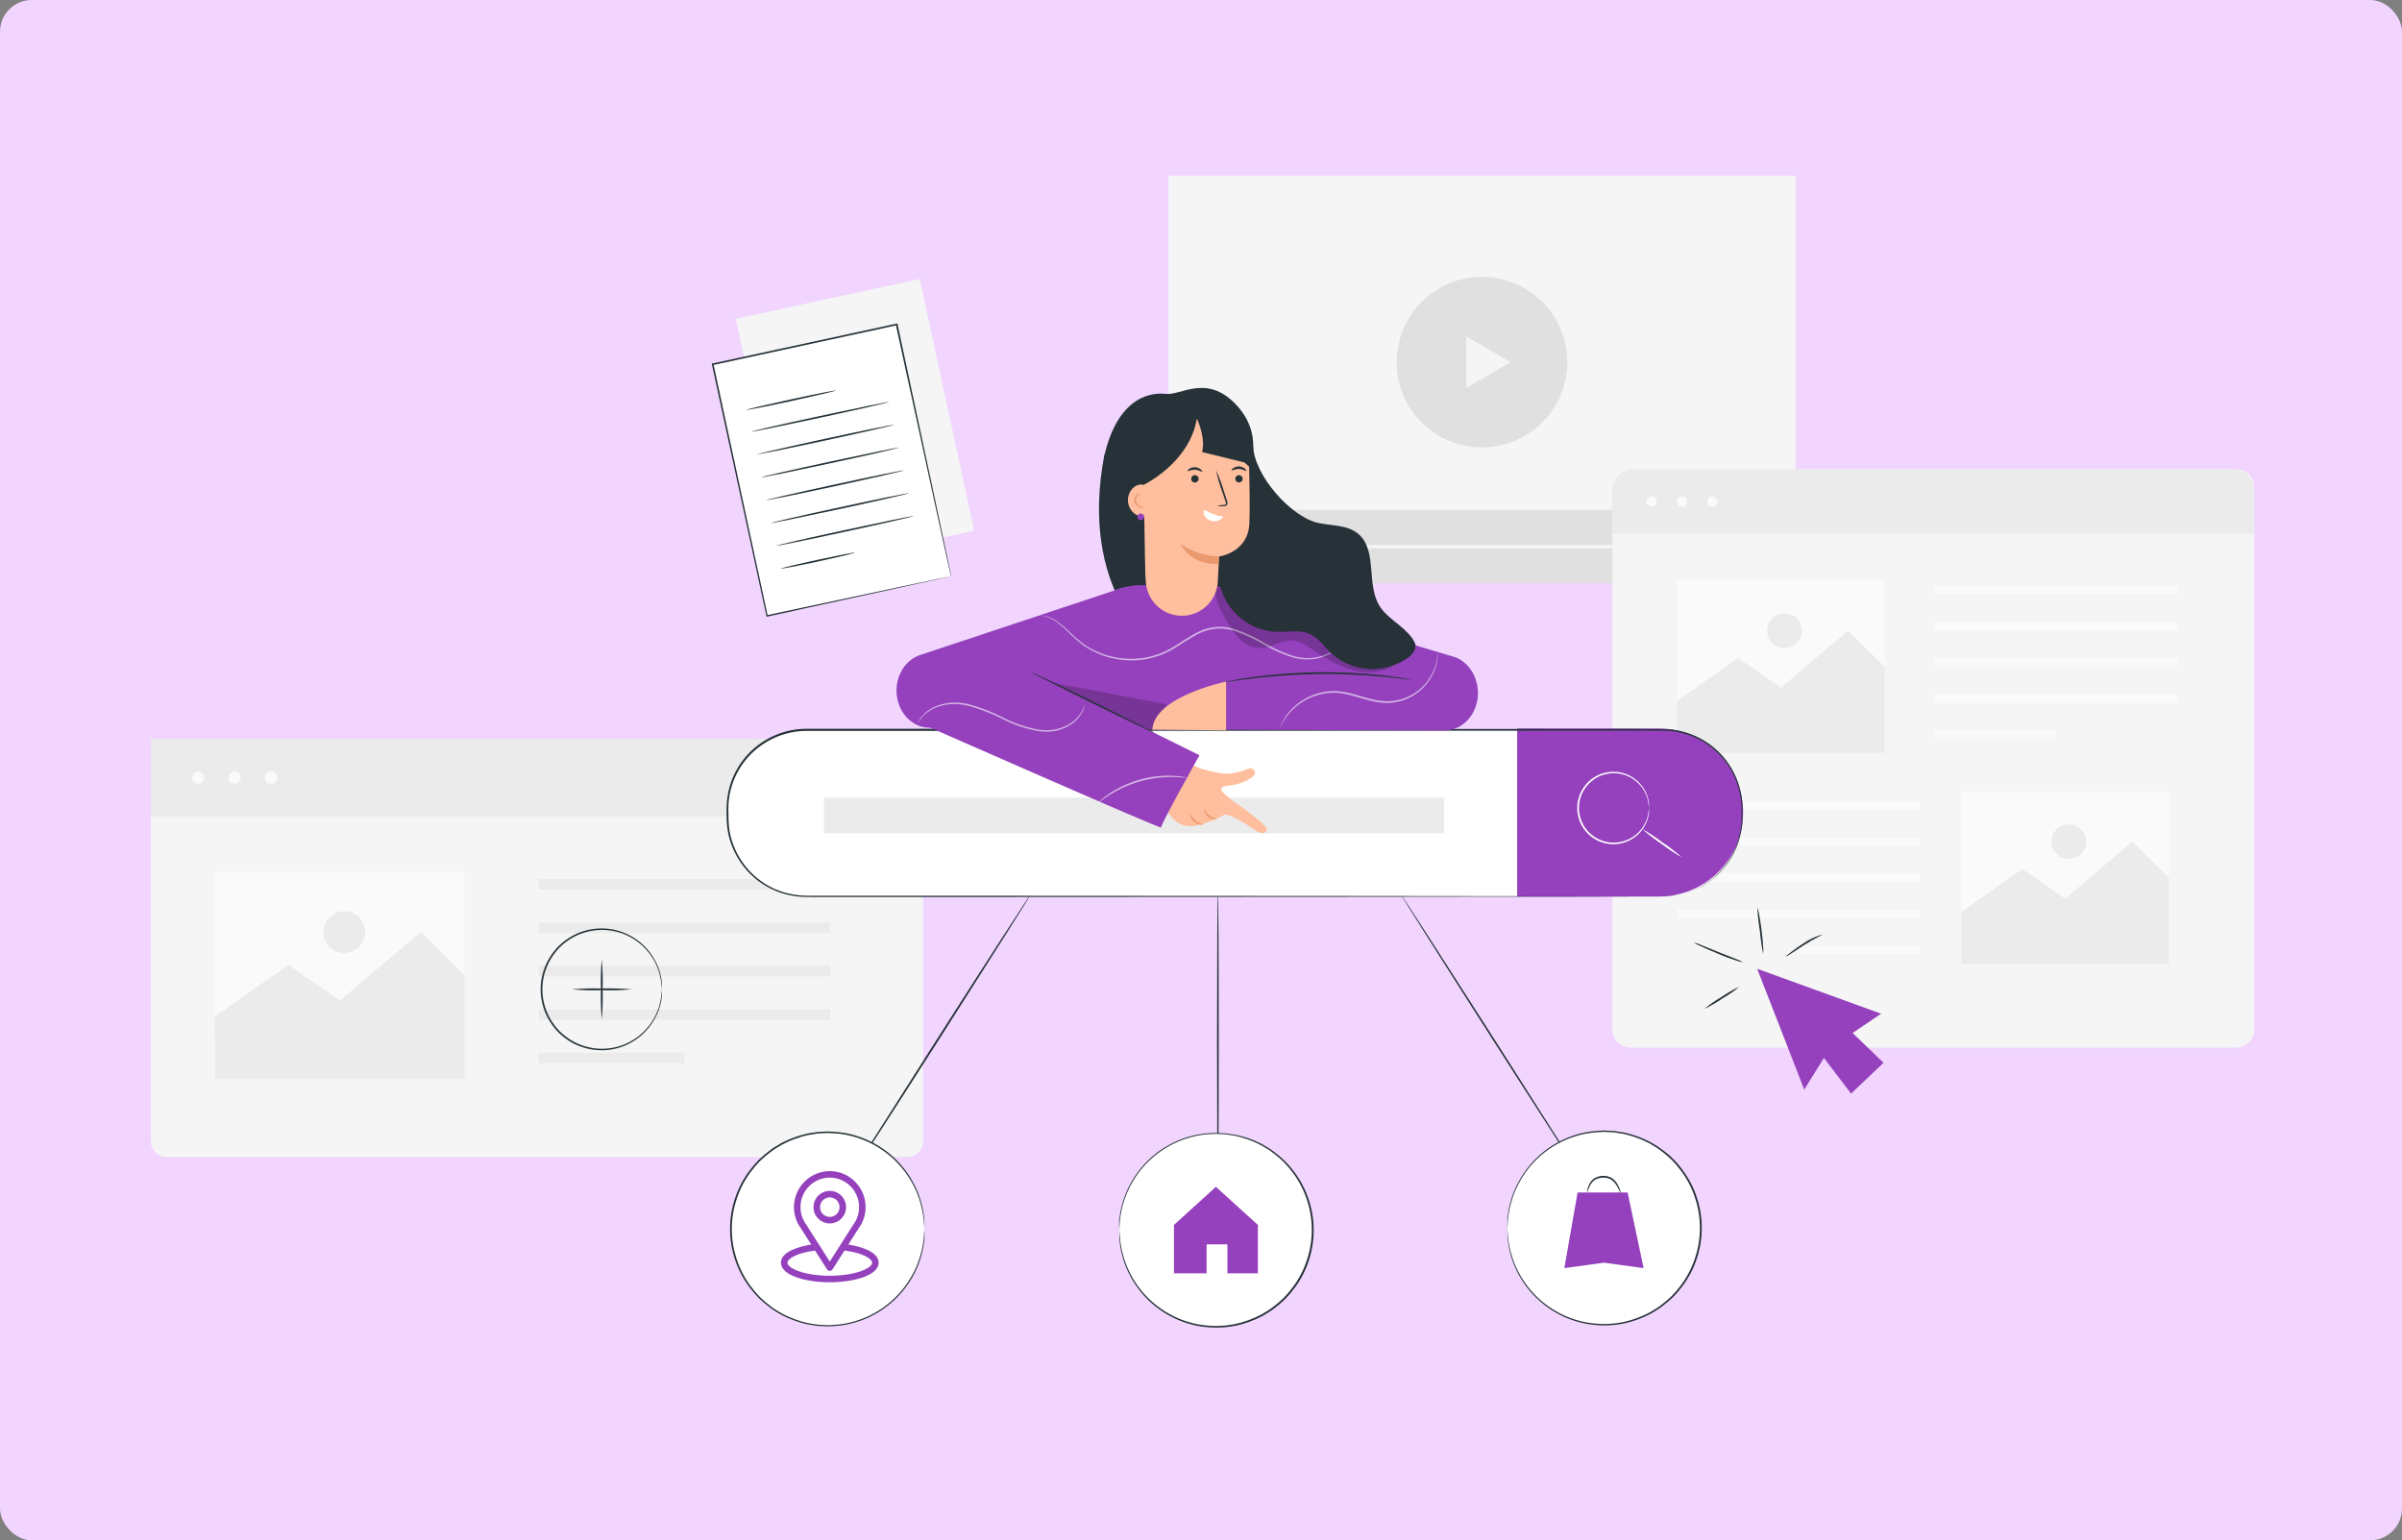 <svg width="605" height="388" viewBox="0 0 605 388" fill="none" xmlns="http://www.w3.org/2000/svg">
<rect x="0" y="0" width="605" height="388" fill="#808080" stroke="none"/>
<g clip-path="url(#clip0_1309_3868)">
<rect width="605" height="388" rx="8" fill="#F1D5FF"/>
<path d="M231.665 70.287L185.333 80.296L199.029 143.699L245.362 133.69L231.665 70.287Z" fill="#F5F5F5"/>
<path d="M452.253 44.231H294.341V146.916H452.253V44.231Z" fill="#F5F5F5"/>
<path d="M394.173 96.217C396.929 84.675 389.807 73.085 378.265 70.329C366.724 67.573 355.133 74.695 352.377 86.237C349.621 97.778 356.743 109.368 368.285 112.124C379.826 114.88 391.417 107.758 394.173 96.217Z" fill="#E0E0E0"/>
<path d="M380.516 91.239L374.906 94.474L369.288 97.718V91.239V84.76L374.906 87.995L380.516 91.239Z" fill="#F5F5F5"/>
<path d="M452.253 128.474H294.341V146.925H452.253V128.474Z" fill="#E0E0E0"/>
<path d="M309.681 137.695L307.407 139.016L305.125 140.329V137.695V135.07L307.407 136.383L309.681 137.695Z" fill="#F5F5F5"/>
<path d="M439.253 137.277H322.773V138.113H439.253V137.277Z" fill="#F5F5F5"/>
<path d="M325.131 137.695C325.132 138.04 325.032 138.377 324.842 138.664C324.652 138.951 324.381 139.175 324.063 139.308C323.745 139.441 323.395 139.476 323.058 139.41C322.72 139.344 322.409 139.179 322.165 138.936C321.921 138.694 321.755 138.384 321.687 138.046C321.619 137.709 321.653 137.359 321.784 137.04C321.916 136.722 322.139 136.45 322.425 136.259C322.711 136.067 323.047 135.965 323.392 135.965C323.851 135.965 324.292 136.147 324.618 136.471C324.944 136.796 325.128 137.236 325.131 137.695Z" fill="#F5F5F5"/>
<path d="M563.19 118.192H410.704C408.169 118.192 406.114 120.246 406.114 122.781V259.3C406.114 261.835 408.169 263.89 410.704 263.89H563.19C565.725 263.89 567.78 261.835 567.78 259.3V122.781C567.78 120.246 565.725 118.192 563.19 118.192Z" fill="#F5F5F5"/>
<path d="M411.473 118.192H562.421C563.842 118.192 565.205 118.756 566.21 119.761C567.215 120.766 567.78 122.129 567.78 123.55V134.46H406.114V123.55C406.114 122.847 406.252 122.15 406.522 121.5C406.791 120.849 407.186 120.259 407.683 119.761C408.181 119.263 408.772 118.869 409.422 118.599C410.072 118.33 410.769 118.192 411.473 118.192Z" fill="#EBEBEB"/>
<path d="M415.979 127.63C416.685 127.63 417.258 127.057 417.258 126.351C417.258 125.644 416.685 125.072 415.979 125.072C415.272 125.072 414.7 125.644 414.7 126.351C414.7 127.057 415.272 127.63 415.979 127.63Z" fill="#FAFAFA"/>
<path d="M424.907 126.351C424.909 126.604 424.835 126.852 424.696 127.064C424.556 127.275 424.357 127.44 424.123 127.539C423.89 127.637 423.632 127.663 423.384 127.615C423.135 127.566 422.906 127.445 422.727 127.267C422.547 127.088 422.424 126.86 422.374 126.612C422.324 126.364 422.349 126.106 422.446 125.872C422.542 125.638 422.706 125.437 422.917 125.296C423.127 125.155 423.375 125.08 423.628 125.08C423.966 125.08 424.29 125.214 424.53 125.452C424.769 125.69 424.905 126.013 424.907 126.351Z" fill="#FAFAFA"/>
<path d="M431.278 127.63C431.984 127.63 432.557 127.057 432.557 126.351C432.557 125.644 431.984 125.072 431.278 125.072C430.571 125.072 429.999 125.644 429.999 126.351C429.999 127.057 430.571 127.63 431.278 127.63Z" fill="#FAFAFA"/>
<path d="M548.334 147.577H487.29V149.784H548.334V147.577Z" fill="#FAFAFA"/>
<path d="M548.334 156.664H487.29V158.871H548.334V156.664Z" fill="#FAFAFA"/>
<path d="M548.334 165.76H487.29V167.967H548.334V165.76Z" fill="#FAFAFA"/>
<path d="M548.334 174.856H487.29V177.063H548.334V174.856Z" fill="#FAFAFA"/>
<path d="M517.812 183.943H487.29V186.15H517.812V183.943Z" fill="#FAFAFA"/>
<path d="M422.449 204.041H483.494V201.833H422.449V204.041Z" fill="#FAFAFA"/>
<path d="M422.449 213.128H483.494V210.921H422.449V213.128Z" fill="#FAFAFA"/>
<path d="M422.449 222.223H483.494V220.016H422.449V222.223Z" fill="#FAFAFA"/>
<path d="M422.449 231.311H483.494V229.104H422.449V231.311Z" fill="#FAFAFA"/>
<path d="M452.972 240.406H483.494V238.199H452.972V240.406Z" fill="#FAFAFA"/>
<path d="M546.286 199.384H494.044V242.847H546.286V199.384Z" fill="#FAFAFA"/>
<path d="M493.961 229.722L509.393 218.904L520.169 226.361L537.107 212.024L546.286 221.12V242.847H494.044L493.961 229.722Z" fill="#EBEBEB"/>
<path d="M521.072 216.396C523.487 216.396 525.445 214.439 525.445 212.024C525.445 209.609 523.487 207.652 521.072 207.652C518.658 207.652 516.7 209.609 516.7 212.024C516.7 214.439 518.658 216.396 521.072 216.396Z" fill="#EBEBEB"/>
<path d="M474.699 146.24H422.458V189.703H474.699V146.24Z" fill="#FAFAFA"/>
<path d="M422.366 176.578L437.798 165.76L448.574 173.209L465.512 158.88L474.691 167.967V189.703H422.458L422.366 176.578Z" fill="#EBEBEB"/>
<path d="M449.477 163.252C451.892 163.252 453.849 161.295 453.849 158.88C453.849 156.465 451.892 154.508 449.477 154.508C447.062 154.508 445.105 156.465 445.105 158.88C445.105 161.295 447.062 163.252 449.477 163.252Z" fill="#EBEBEB"/>
<path d="M38.023 186.092H232.51V287.549C232.51 288.58 232.101 289.568 231.372 290.297C230.643 291.026 229.654 291.436 228.623 291.436H41.91C40.88 291.436 39.891 291.026 39.162 290.297C38.433 289.568 38.023 288.58 38.023 287.549V186.092Z" fill="#F5F5F5"/>
<path d="M232.51 186.092H38.023V205.662H232.51V186.092Z" fill="#EBEBEB"/>
<path d="M49.886 197.453C50.735 197.453 51.424 196.764 51.424 195.914C51.424 195.065 50.735 194.376 49.886 194.376C49.036 194.376 48.348 195.065 48.348 195.914C48.348 196.764 49.036 197.453 49.886 197.453Z" fill="#FAFAFA"/>
<path d="M59.09 197.453C59.94 197.453 60.629 196.764 60.629 195.914C60.629 195.065 59.94 194.376 59.09 194.376C58.241 194.376 57.552 195.065 57.552 195.914C57.552 196.764 58.241 197.453 59.09 197.453Z" fill="#FAFAFA"/>
<path d="M68.295 197.453C69.144 197.453 69.833 196.764 69.833 195.914C69.833 195.065 69.144 194.376 68.295 194.376C67.445 194.376 66.756 195.065 66.756 195.914C66.756 196.764 67.445 197.453 68.295 197.453Z" fill="#FAFAFA"/>
<path d="M209.127 221.446H135.685V224.105H209.127V221.446Z" fill="#EBEBEB"/>
<path d="M209.127 232.381H135.685V235.039H209.127V232.381Z" fill="#EBEBEB"/>
<path d="M209.127 243.316H135.685V245.974H209.127V243.316Z" fill="#EBEBEB"/>
<path d="M209.127 254.259H135.685V256.917H209.127V254.259Z" fill="#EBEBEB"/>
<path d="M172.402 265.194H135.685V267.852H172.402V265.194Z" fill="#EBEBEB"/>
<path d="M117.042 219.582H54.2V271.874H117.042V219.582Z" fill="#FAFAFA"/>
<path d="M54.091 256.081L72.667 243.065L85.625 252.035L105.998 234.788L117.042 245.723V271.873H54.2L54.091 256.081Z" fill="#EBEBEB"/>
<path d="M91.97 234.789C91.97 235.831 91.661 236.849 91.082 237.715C90.503 238.582 89.68 239.257 88.717 239.655C87.754 240.054 86.695 240.157 85.673 239.954C84.651 239.75 83.713 239.247 82.976 238.51C82.24 237.772 81.739 236.833 81.537 235.811C81.335 234.789 81.44 233.729 81.84 232.767C82.24 231.805 82.916 230.983 83.784 230.405C84.651 229.828 85.67 229.52 86.712 229.522C88.107 229.524 89.445 230.08 90.431 231.067C91.416 232.055 91.97 233.393 91.97 234.789Z" fill="#EBEBEB"/>
<path d="M225.828 81.73L179.496 91.739L193.193 155.141L239.525 145.132L225.828 81.73Z" fill="white"/>
<path d="M239.507 145.144L239.432 144.835C239.382 144.626 239.315 144.325 239.231 143.94C239.048 143.104 238.788 141.984 238.454 140.488C237.794 137.453 236.824 133.047 235.595 127.471C233.162 116.319 229.743 100.502 225.63 81.784L225.864 81.934L179.541 91.966L179.708 91.707C184.808 115.391 189.531 137.319 193.36 155.118L193.151 154.975L226.817 147.803L236.188 145.821L238.696 145.311L239.532 145.144C239.532 145.144 239.265 145.219 238.696 145.345L236.264 145.888L226.951 147.945L193.218 155.327H193.042V155.159C189.189 137.361 184.44 115.441 179.307 91.766V91.548H179.516L225.847 81.516H226.039L226.081 81.708C230.094 100.502 233.488 116.377 235.879 127.563C237.058 133.131 237.994 137.528 238.63 140.554C238.947 142.043 239.181 143.196 239.349 143.982L239.524 144.86C239.523 144.955 239.517 145.05 239.507 145.144Z" fill="#263238"/>
<path d="M210.54 98.37C210.54 98.496 205.524 99.674 199.329 101.02C193.135 102.366 188.052 103.353 188.027 103.236C188.002 103.119 193.043 101.94 199.237 100.594C205.432 99.248 210.54 98.253 210.54 98.37Z" fill="#263238"/>
<path d="M223.916 101.254C223.916 101.371 216.191 103.144 206.619 105.209C197.047 107.273 189.247 108.862 189.222 108.745C189.197 108.628 196.947 106.855 206.527 104.791C216.108 102.726 223.916 101.137 223.916 101.254Z" fill="#263238"/>
<path d="M225.178 106.998C225.178 107.115 217.462 108.887 207.881 110.96C198.301 113.033 190.518 114.58 190.476 114.496C190.434 114.413 198.192 112.607 207.773 110.534C217.353 108.461 225.153 106.881 225.178 106.998Z" fill="#263238"/>
<path d="M226.424 112.749C226.424 112.866 218.699 114.639 209.127 116.704C199.555 118.768 191.755 120.357 191.73 120.24C191.705 120.123 199.446 118.35 209.035 116.286C218.624 114.221 226.424 112.632 226.424 112.749Z" fill="#263238"/>
<path d="M227.661 118.493C227.661 118.61 219.945 120.382 210.364 122.455C200.784 124.528 192.984 126.109 192.984 125.991C192.984 125.874 200.7 124.102 210.281 122.029C219.861 119.956 227.636 118.376 227.661 118.493Z" fill="#263238"/>
<path d="M228.932 124.244C228.932 124.361 221.207 126.134 211.635 128.199C202.063 130.263 194.263 131.852 194.238 131.735C194.213 131.618 201.954 129.845 211.543 127.772C221.132 125.699 228.882 124.127 228.932 124.244Z" fill="#263238"/>
<path d="M230.144 129.987C230.144 130.104 222.428 131.877 212.847 133.95C203.267 136.023 195.492 137.603 195.492 137.486C195.492 137.369 203.208 135.597 212.789 133.524C222.369 131.45 230.119 129.87 230.144 129.987Z" fill="#263238"/>
<path d="M215.347 139.2C215.347 139.317 211.217 140.32 206.067 141.432C200.918 142.544 196.721 143.347 196.696 143.23C196.671 143.113 200.826 142.118 205.976 141.006C211.125 139.894 215.322 139.083 215.347 139.2Z" fill="#263238"/>
<path d="M442.589 244.035L454.443 274.473L459.392 266.49L466.239 275.485L474.407 267.719L466.624 260.211L473.805 255.354L442.589 244.035Z" fill="#9541BD"/>
<path d="M438.124 248.532C436.769 249.65 435.323 250.654 433.802 251.534C432.36 252.535 430.836 253.413 429.246 254.159C430.605 253.048 432.05 252.047 433.568 251.166C435.012 250.164 436.535 249.283 438.124 248.532Z" fill="#263238"/>
<path d="M439.044 242.396C438.39 242.309 437.75 242.141 437.138 241.895C435.984 241.527 434.396 240.967 432.682 240.223C430.968 239.479 429.43 238.843 428.335 238.325C427.723 238.083 427.14 237.775 426.596 237.405C427.236 237.548 427.859 237.761 428.452 238.041L432.841 239.821L437.246 241.569C437.874 241.779 438.476 242.057 439.044 242.396Z" fill="#263238"/>
<path d="M442.622 228.577C442.839 229.113 442.985 229.675 443.057 230.249C443.257 231.294 443.5 232.757 443.7 234.37C443.901 235.984 444.035 237.464 444.093 238.55C444.17 239.127 444.17 239.712 444.093 240.289C443.714 238.354 443.435 236.401 443.257 234.437C442.941 232.497 442.729 230.54 442.622 228.577Z" fill="#263238"/>
<path d="M459.032 235.391C459.083 235.508 456.892 236.452 454.418 238.041C451.943 239.629 449.987 241.008 449.912 240.9C449.836 240.791 450.321 240.448 451.09 239.855C452.084 239.075 453.116 238.347 454.184 237.673C455.661 236.646 457.3 235.875 459.032 235.391Z" fill="#263238"/>
<path d="M166.742 249.218C166.648 247.977 166.461 246.744 166.182 245.531C165.825 244.124 165.261 242.777 164.51 241.535C163.513 239.885 162.211 238.441 160.673 237.28C158.671 235.764 156.321 234.775 153.838 234.404C151.355 234.033 148.818 234.292 146.461 235.156C145.103 235.642 143.826 236.33 142.674 237.196C141.451 238.076 140.383 239.152 139.514 240.381C137.624 242.94 136.604 246.037 136.604 249.218C136.604 252.399 137.624 255.496 139.514 258.054C140.387 259.278 141.454 260.352 142.674 261.231C143.824 262.101 145.102 262.788 146.461 263.271C148.818 264.136 151.355 264.394 153.838 264.023C156.321 263.652 158.671 262.663 160.673 261.148C162.208 259.987 163.511 258.546 164.51 256.901C165.261 255.656 165.825 254.306 166.182 252.896C166.461 251.686 166.648 250.456 166.742 249.218C166.742 249.218 166.742 249.301 166.742 249.46V250.188C166.744 250.58 166.711 250.972 166.642 251.358C166.589 251.891 166.494 252.42 166.357 252.938C166.016 254.377 165.452 255.753 164.685 257.018C163.582 258.891 162.094 260.508 160.318 261.762C158.542 263.016 156.52 263.878 154.386 264.291C151.688 264.799 148.902 264.577 146.319 263.647C144.922 263.16 143.611 262.458 142.431 261.566C141.173 260.664 140.072 259.563 139.171 258.305C137.222 255.675 136.17 252.487 136.17 249.214C136.17 245.94 137.222 242.753 139.171 240.122C139.639 239.499 140.144 238.904 140.684 238.342C141.235 237.812 141.819 237.318 142.431 236.862C143.615 235.976 144.925 235.275 146.319 234.78C148.902 233.849 151.689 233.629 154.386 234.145C156.52 234.554 158.543 235.414 160.319 236.667C162.095 237.919 163.584 239.536 164.685 241.41C165.45 242.675 166.014 244.051 166.357 245.489C166.494 246.008 166.589 246.536 166.642 247.069C166.711 247.458 166.744 247.853 166.742 248.248V248.967C166.75 249.176 166.742 249.218 166.742 249.218Z" fill="#263238"/>
<path d="M151.569 256.834C151.353 254.301 151.281 251.759 151.351 249.218C151.281 246.677 151.353 244.135 151.569 241.602C151.794 244.134 151.87 246.677 151.794 249.218C151.87 251.759 151.794 254.302 151.569 256.834Z" fill="#263238"/>
<path d="M159.185 249.218C156.655 249.433 154.115 249.506 151.577 249.435C149.036 249.506 146.494 249.434 143.961 249.218C146.493 248.998 149.036 248.925 151.577 249.001C154.115 248.925 156.655 248.998 159.185 249.218Z" fill="#263238"/>
<path d="M399.476 298.241C399.376 298.299 388.875 282.064 376.026 261.967C363.177 241.869 352.835 225.517 352.936 225.459C353.036 225.4 363.528 241.652 376.352 261.716C389.176 281.78 399.534 298.174 399.476 298.241Z" fill="#263238"/>
<path d="M403.999 333.704C417.458 333.704 428.368 322.793 428.368 309.334C428.368 295.876 417.458 284.965 403.999 284.965C390.54 284.965 379.629 295.876 379.629 309.334C379.629 322.793 390.54 333.704 403.999 333.704Z" fill="white"/>
<path d="M379.629 309.368C379.629 309.368 379.629 309.234 379.629 308.975C379.629 308.716 379.629 308.306 379.671 307.813C379.671 307.554 379.671 307.27 379.671 306.977C379.671 306.684 379.755 306.325 379.805 305.957C379.904 305.111 380.064 304.273 380.281 303.449C380.827 301.146 381.724 298.941 382.94 296.912C384.704 293.897 387.093 291.294 389.944 289.277C392.796 287.26 396.046 285.876 399.476 285.216C400.5 285.024 401.537 284.902 402.577 284.848C403.104 284.848 403.639 284.773 404.174 284.781L405.804 284.865C406.365 284.881 406.924 284.939 407.476 285.04C408.02 285.124 408.58 285.191 409.148 285.299C411.399 285.81 413.575 286.602 415.627 287.657C416.146 287.941 416.647 288.267 417.166 288.568C417.683 288.873 418.177 289.213 418.645 289.588C420.657 291.026 422.414 292.789 423.845 294.805C425.38 296.852 426.568 299.137 427.365 301.568C429.054 306.602 429.054 312.05 427.365 317.084C426.563 319.519 425.375 321.808 423.845 323.864C423.103 324.864 422.296 325.813 421.429 326.707C420.554 327.558 419.621 328.349 418.637 329.072C418.169 329.447 417.674 329.788 417.157 330.092C416.639 330.402 416.137 330.728 415.619 331.004C414.586 331.545 413.516 332.015 412.417 332.408C411.344 332.797 410.246 333.115 409.132 333.361C408.588 333.478 408.028 333.537 407.46 333.629C406.908 333.73 406.349 333.788 405.788 333.804L404.158 333.879C403.623 333.879 403.087 333.838 402.561 333.813C401.517 333.763 400.478 333.64 399.451 333.445C396.037 332.788 392.801 331.414 389.958 329.414C387.114 327.413 384.728 324.832 382.957 321.841C381.743 319.81 380.847 317.605 380.298 315.304C380.082 314.479 379.923 313.641 379.822 312.796C379.771 312.419 379.713 312.085 379.688 311.767C379.663 311.45 379.688 311.174 379.688 310.931C379.688 310.438 379.688 310.053 379.646 309.769C379.604 309.485 379.646 309.376 379.646 309.376C379.646 309.376 379.646 309.51 379.688 309.769C379.73 310.028 379.73 310.43 379.763 310.923L379.822 311.759C379.822 312.068 379.922 312.411 379.972 312.779C380.088 313.626 380.261 314.463 380.49 315.287C381.059 317.562 381.969 319.739 383.191 321.741C384.961 324.682 387.332 327.217 390.151 329.178C392.969 331.138 396.169 332.481 399.543 333.119C400.554 333.304 401.576 333.421 402.603 333.47C403.129 333.47 403.648 333.537 404.183 333.528L405.779 333.445C406.321 333.428 406.86 333.369 407.393 333.269C407.936 333.177 408.48 333.119 409.023 333.002C410.115 332.755 411.19 332.439 412.242 332.057C413.322 331.666 414.375 331.202 415.393 330.669C415.903 330.393 416.397 330.067 416.898 329.766C417.409 329.468 417.898 329.132 418.361 328.763C419.326 328.051 420.24 327.271 421.095 326.431C421.95 325.553 422.744 324.618 423.469 323.63C424.973 321.602 426.139 319.343 426.922 316.942C428.577 311.997 428.577 306.647 426.922 301.702C426.139 299.301 424.973 297.042 423.469 295.014C422.747 294.026 421.956 293.091 421.103 292.213C420.244 291.377 419.33 290.598 418.37 289.881C417.907 289.511 417.418 289.176 416.907 288.878C416.405 288.577 415.912 288.259 415.402 287.975C414.385 287.441 413.332 286.98 412.25 286.595C411.199 286.207 410.124 285.888 409.031 285.642C408.488 285.534 407.945 285.467 407.401 285.383C406.869 285.28 406.33 285.219 405.788 285.199L404.191 285.116C403.664 285.116 403.138 285.166 402.611 285.182C401.587 285.226 400.567 285.344 399.56 285.534C396.182 286.163 392.977 287.502 390.156 289.464C387.336 291.425 384.964 293.964 383.199 296.912C381.976 298.913 381.065 301.089 380.499 303.365C380.268 304.188 380.095 305.026 379.98 305.873C379.93 306.241 379.863 306.576 379.83 306.893C379.797 307.211 379.788 307.487 379.771 307.729C379.771 308.223 379.713 308.565 379.696 308.891C379.679 309.217 379.629 309.368 379.629 309.368Z" fill="#263238"/>
<path d="M397.352 300.381L394.017 319.442L403.999 318.071L413.981 319.442L409.959 300.381H397.352Z" fill="#9541BD"/>
<path d="M408.212 300.632C408.137 300.632 407.936 299.946 407.376 298.96C407.077 298.375 406.671 297.85 406.181 297.413C405.883 297.178 405.554 296.987 405.203 296.845C404.818 296.712 404.414 296.645 404.007 296.644C403.213 296.605 402.424 296.794 401.733 297.187C401.194 297.554 400.764 298.06 400.488 298.65C399.986 299.67 399.819 300.381 399.744 300.364C399.769 299.722 399.928 299.093 400.212 298.517C400.474 297.844 400.927 297.263 401.516 296.845C402.266 296.378 403.142 296.153 404.024 296.201C404.48 296.204 404.933 296.286 405.361 296.443C405.758 296.601 406.125 296.824 406.448 297.104C406.965 297.587 407.377 298.17 407.66 298.818C407.964 299.379 408.152 299.996 408.212 300.632Z" fill="#263238"/>
<path d="M306.755 299.871C306.63 299.871 306.538 283.092 306.538 262.393C306.538 241.694 306.63 224.915 306.755 224.915C306.881 224.915 306.973 241.685 306.973 262.393C306.973 283.101 306.872 299.871 306.755 299.871Z" fill="#263238"/>
<path d="M306.254 334.247C319.712 334.247 330.623 323.337 330.623 309.878C330.623 296.419 319.712 285.509 306.254 285.509C292.795 285.509 281.884 296.419 281.884 309.878C281.884 323.337 292.795 334.247 306.254 334.247Z" fill="white"/>
<path d="M281.884 309.878C281.884 309.878 281.884 309.744 281.884 309.485C281.884 309.226 281.884 308.816 281.884 308.323C281.884 308.064 281.884 307.78 281.884 307.487C281.884 307.194 281.976 306.835 282.026 306.467C282.119 305.62 282.278 304.781 282.503 303.959C283.048 301.656 283.944 299.451 285.161 297.422C286.928 294.425 289.313 291.84 292.157 289.837C295.001 287.835 298.239 286.462 301.656 285.809C302.68 285.619 303.716 285.496 304.757 285.442C305.292 285.442 305.827 285.375 306.362 285.375L307.984 285.458C308.545 285.473 309.104 285.532 309.656 285.634C310.208 285.718 310.76 285.784 311.328 285.893C312.445 286.122 313.545 286.423 314.622 286.796C315.723 287.188 316.795 287.654 317.832 288.192C318.351 288.476 318.852 288.802 319.362 289.103C319.895 289.414 320.406 289.761 320.892 290.14C321.871 290.87 322.803 291.66 323.684 292.506C324.549 293.402 325.353 294.354 326.092 295.357C327.62 297.411 328.808 299.697 329.611 302.128C331.306 307.162 331.306 312.611 329.611 317.644C328.815 320.078 327.626 322.366 326.092 324.416C325.355 325.417 324.551 326.367 323.684 327.258C322.805 328.106 321.873 328.896 320.892 329.624C320.421 329.999 319.924 330.34 319.404 330.644C318.894 330.953 318.392 331.28 317.874 331.555C316.837 332.096 315.764 332.565 314.664 332.96C313.593 333.349 312.499 333.667 311.387 333.913C310.835 334.03 310.283 334.088 309.715 334.18C309.163 334.282 308.604 334.341 308.043 334.356L306.421 334.431C305.877 334.431 305.351 334.389 304.816 334.364C303.774 334.315 302.738 334.192 301.714 333.997C298.299 333.343 295.062 331.97 292.218 329.97C289.375 327.969 286.989 325.386 285.22 322.393C284.003 320.363 283.106 318.158 282.561 315.855C282.337 315.033 282.178 314.195 282.085 313.347C282.035 312.971 281.976 312.637 281.943 312.319C281.909 312.001 281.943 311.725 281.943 311.483C281.943 310.99 281.943 310.605 281.943 310.321C281.943 310.037 281.943 309.928 281.943 309.928C281.964 310.058 281.978 310.189 281.985 310.321C281.985 310.597 282.035 310.981 282.068 311.475C282.068 311.731 282.085 312.01 282.118 312.311C282.118 312.62 282.219 312.963 282.277 313.331C282.39 314.177 282.56 315.015 282.787 315.839C283.362 318.113 284.275 320.289 285.496 322.293C287.266 325.217 289.631 327.736 292.438 329.686C295.245 331.636 298.431 332.974 301.789 333.612C302.8 333.797 303.823 333.915 304.849 333.963C305.367 333.963 305.894 334.03 306.421 334.022L308.026 333.938C308.567 333.92 309.107 333.862 309.639 333.762C310.174 333.67 310.726 333.612 311.261 333.495C312.357 333.252 313.435 332.936 314.488 332.55C315.569 332.159 316.622 331.695 317.64 331.162C318.15 330.887 318.635 330.561 319.145 330.268C319.652 329.963 320.138 329.626 320.599 329.256C321.565 328.545 322.481 327.768 323.341 326.932C324.192 326.05 324.982 325.111 325.707 324.123C327.213 322.096 328.379 319.837 329.16 317.435C330.821 312.491 330.821 307.139 329.16 302.195C328.377 299.794 327.211 297.536 325.707 295.507C324.98 294.523 324.19 293.588 323.341 292.706C322.479 291.87 321.563 291.091 320.599 290.374C320.139 290.005 319.653 289.67 319.145 289.371C318.635 289.07 318.15 288.752 317.64 288.476C316.625 287.937 315.572 287.473 314.488 287.089C313.435 286.7 312.357 286.381 311.261 286.136C310.726 286.027 310.174 285.96 309.639 285.876C309.108 285.773 308.568 285.714 308.026 285.701L306.429 285.617C305.894 285.617 305.367 285.659 304.849 285.676C303.822 285.72 302.8 285.837 301.789 286.027C298.416 286.664 295.215 288.007 292.397 289.968C289.579 291.929 287.207 294.463 285.437 297.405C284.216 299.408 283.303 301.584 282.729 303.859C282.5 304.682 282.33 305.52 282.219 306.367C282.16 306.735 282.093 307.069 282.06 307.387C282.026 307.704 282.06 307.98 282.01 308.223C282.01 308.716 281.951 309.1 281.926 309.385C281.923 309.55 281.909 309.715 281.884 309.878Z" fill="#263238"/>
<path d="M306.254 298.959L295.687 308.565V320.746H303.913V313.447H309.155V320.746H316.829V308.565L306.254 298.959Z" fill="#9541BD"/>
<path d="M212.421 299.085C212.321 299.027 222.812 282.432 235.829 262.042C248.846 241.652 259.53 225.158 259.63 225.258C259.73 225.358 249.238 241.903 236.222 262.31C223.205 282.716 212.521 299.152 212.421 299.085Z" fill="#263238"/>
<path d="M208.475 333.938C221.934 333.938 232.844 323.027 232.844 309.568C232.844 296.11 221.934 285.199 208.475 285.199C195.016 285.199 184.106 296.11 184.106 309.568C184.106 323.027 195.016 333.938 208.475 333.938Z" fill="white"/>
<path d="M213.674 313.5C216.654 308.825 216.279 309.408 216.365 309.286C217.45 307.756 218.023 305.955 218.023 304.078C218.023 299.1 213.984 295 209 295C204.032 295 199.977 299.092 199.977 304.078C199.977 305.954 200.562 307.802 201.682 309.353L204.325 313.5C201.499 313.934 196.695 315.228 196.695 318.078C196.695 319.117 197.373 320.597 200.603 321.751C202.859 322.556 205.841 323 209 323C214.908 323 221.305 321.334 221.305 318.078C221.305 315.228 216.506 313.935 213.674 313.5ZM203.053 308.45C203.044 308.436 203.034 308.422 203.024 308.409C202.092 307.126 201.617 305.606 201.617 304.078C201.617 299.976 204.921 296.641 209 296.641C213.071 296.641 216.383 299.977 216.383 304.078C216.383 305.609 215.917 307.077 215.035 308.326C214.956 308.43 215.368 307.789 209 317.782L203.053 308.45ZM209 321.359C202.547 321.359 198.336 319.463 198.336 318.078C198.336 317.148 200.5 315.617 205.295 315.021L208.308 319.749C208.382 319.866 208.485 319.962 208.605 320.028C208.726 320.094 208.862 320.129 209 320.129C209.138 320.129 209.274 320.094 209.394 320.028C209.515 319.962 209.618 319.866 209.692 319.749L212.705 315.021C217.5 315.617 219.664 317.148 219.664 318.078C219.664 319.451 215.491 321.359 209 321.359Z" fill="#9541BD"/>
<path d="M209 299.977C206.738 299.977 204.898 301.817 204.898 304.078C204.898 306.34 206.738 308.18 209 308.18C211.262 308.18 213.102 306.34 213.102 304.078C213.102 301.817 211.262 299.977 209 299.977ZM209 306.539C207.643 306.539 206.539 305.435 206.539 304.078C206.539 302.721 207.643 301.617 209 301.617C210.357 301.617 211.461 302.721 211.461 304.078C211.461 305.435 210.357 306.539 209 306.539Z" fill="#9541BD"/>
<path d="M232.845 309.569C232.823 309.439 232.81 309.307 232.803 309.176C232.803 308.892 232.753 308.507 232.719 308.014C232.719 307.763 232.719 307.479 232.669 307.178C232.619 306.877 232.569 306.526 232.51 306.158C232.403 305.31 232.232 304.472 232 303.65C231.43 301.374 230.517 299.197 229.292 297.196C227.521 294.254 225.15 291.72 222.332 289.759C219.514 287.798 216.313 286.455 212.939 285.818C211.929 285.629 210.907 285.511 209.88 285.467C209.361 285.467 208.835 285.4 208.308 285.408L206.703 285.492C206.161 285.505 205.621 285.564 205.089 285.667C204.554 285.751 204.003 285.818 203.467 285.927C202.372 286.172 201.294 286.491 200.241 286.88C199.158 287.267 198.105 287.731 197.089 288.267C196.579 288.543 196.094 288.861 195.584 289.162C195.077 289.463 194.591 289.798 194.129 290.165C193.167 290.884 192.252 291.663 191.387 292.498C190.539 293.379 189.749 294.314 189.021 295.298C187.517 297.327 186.351 299.585 185.569 301.986C183.908 306.931 183.908 312.282 185.569 317.226C186.35 319.628 187.516 321.887 189.021 323.914C189.746 324.903 190.537 325.841 191.387 326.723C192.248 327.559 193.164 328.336 194.129 329.048C194.589 329.419 195.075 329.757 195.584 330.059C196.094 330.352 196.579 330.678 197.089 330.954C198.108 331.483 199.161 331.947 200.241 332.341C201.293 332.731 202.371 333.047 203.467 333.286C204.003 333.403 204.554 333.462 205.089 333.554C205.622 333.653 206.161 333.712 206.703 333.729L208.308 333.813C208.835 333.813 209.361 333.813 209.88 333.754C210.906 333.707 211.929 333.589 212.939 333.403C216.314 332.769 219.516 331.428 222.335 329.467C225.153 327.505 227.524 324.969 229.292 322.025C230.515 320.023 231.429 317.847 232 315.571C232.231 314.749 232.401 313.91 232.51 313.063C232.569 312.695 232.636 312.353 232.669 312.043L232.719 311.207C232.719 310.714 232.786 310.371 232.803 310.054C232.81 309.922 232.823 309.791 232.845 309.661C232.845 309.661 232.845 309.794 232.845 310.054C232.845 310.313 232.845 310.722 232.845 311.216C232.845 311.475 232.845 311.759 232.845 312.052C232.845 312.344 232.753 312.712 232.702 313.08C232.609 313.926 232.452 314.765 232.234 315.588C231.686 317.891 230.787 320.096 229.567 322.125C227.79 325.112 225.398 327.687 222.55 329.679C219.702 331.671 216.463 333.034 213.048 333.679C212.024 333.874 210.988 333.997 209.946 334.047C209.42 334.047 208.885 334.122 208.341 334.114L206.72 334.038C206.158 334.023 205.599 333.965 205.048 333.863C204.496 333.771 203.944 333.712 203.376 333.595C202.263 333.35 201.169 333.031 200.098 332.642C198.998 332.247 197.925 331.778 196.888 331.238C196.37 330.962 195.868 330.636 195.358 330.327C194.839 330.022 194.341 329.682 193.87 329.307C192.89 328.579 191.957 327.789 191.078 326.941C190.211 326.049 189.407 325.1 188.67 324.098C187.142 322.044 185.954 319.758 185.151 317.327C183.457 312.293 183.457 306.844 185.151 301.811C185.954 299.38 187.142 297.093 188.67 295.039C189.412 294.036 190.219 293.084 191.086 292.188C191.963 291.341 192.893 290.551 193.87 289.822C194.343 289.45 194.841 289.11 195.358 288.802C195.877 288.501 196.37 288.175 196.888 287.891C197.925 287.353 198.998 286.887 200.098 286.495C201.168 286.102 202.262 285.784 203.376 285.542C203.927 285.425 204.479 285.358 205.048 285.275C205.599 285.173 206.158 285.114 206.72 285.099L208.341 285.015C208.885 285.015 209.411 285.066 209.946 285.082C210.987 285.136 212.023 285.259 213.048 285.45C216.465 286.103 219.703 287.476 222.547 289.478C225.391 291.48 227.776 294.066 229.542 297.062C230.762 299.091 231.661 301.297 232.209 303.6C232.428 304.423 232.584 305.261 232.677 306.108C232.727 306.476 232.794 306.818 232.819 307.128C232.845 307.437 232.819 307.73 232.819 307.964C232.819 308.457 232.819 308.841 232.819 309.126C232.819 309.41 232.845 309.569 232.845 309.569Z" fill="#263238"/>
<path d="M418.854 183.884H203.108C192.124 183.884 183.219 192.789 183.219 203.773V205.955C183.219 216.939 192.124 225.843 203.108 225.843H418.854C429.839 225.843 438.743 216.939 438.743 205.955V203.773C438.743 192.789 429.839 183.884 418.854 183.884Z" fill="white"/>
<path d="M382.129 183.508V225.843H417.868C423.483 225.843 428.868 223.613 432.839 219.644C436.81 215.674 439.042 210.29 439.044 204.676C439.044 201.895 438.496 199.142 437.432 196.573C436.368 194.004 434.808 191.671 432.841 189.705C430.875 187.739 428.54 186.18 425.971 185.117C423.402 184.054 420.648 183.507 417.868 183.508H382.129Z" fill="#9541BD"/>
<path d="M415.36 203.497C415.281 202.772 415.161 202.052 415 201.34C414.483 199.413 413.335 197.715 411.74 196.516C410.571 195.635 409.198 195.061 407.749 194.848C406.3 194.634 404.821 194.788 403.447 195.296C402.65 195.583 401.903 195.992 401.232 196.508C400.525 197.029 399.902 197.655 399.384 198.364C398.286 199.86 397.695 201.667 397.695 203.522C397.695 205.377 398.286 207.184 399.384 208.68C399.895 209.395 400.519 210.022 401.232 210.536C401.902 211.045 402.646 211.448 403.439 211.731C404.591 212.148 405.817 212.321 407.039 212.24C408.262 212.158 409.454 211.823 410.54 211.256C411.626 210.69 412.583 209.904 413.349 208.948C414.115 207.992 414.675 206.887 414.992 205.704C415.153 204.99 415.273 204.267 415.352 203.539C415.402 204.28 415.335 205.025 415.151 205.746C414.682 207.74 413.539 209.512 411.916 210.762C410.711 211.696 409.29 212.31 407.784 212.547C406.279 212.784 404.738 212.635 403.305 212.116C402.47 211.828 401.686 211.41 400.981 210.879C400.236 210.339 399.581 209.684 399.041 208.939C397.884 207.373 397.26 205.477 397.26 203.53C397.26 201.583 397.884 199.688 399.041 198.121C400.115 196.662 401.599 195.556 403.305 194.945C404.84 194.396 406.494 194.269 408.095 194.577C409.796 194.904 411.367 195.716 412.619 196.914C413.87 198.112 414.749 199.646 415.151 201.332C415.334 202.038 415.404 202.769 415.36 203.497Z" fill="white"/>
<path d="M423.653 216.003C421.862 214.98 420.142 213.837 418.503 212.584C416.784 211.441 415.147 210.178 413.604 208.805C415.397 209.825 417.118 210.968 418.754 212.225C420.473 213.368 422.11 214.631 423.653 216.003Z" fill="white"/>
<path d="M363.72 200.93H207.514V209.909H363.72V200.93Z" fill="#EBEBEB"/>
<path d="M418.854 225.843C418.854 225.843 419.348 225.843 420.301 225.751C420.893 225.715 421.482 225.64 422.065 225.525C422.876 225.398 423.677 225.217 424.464 224.982C426.665 224.313 428.734 223.273 430.584 221.905L431.42 221.287C431.687 221.053 431.946 220.802 432.214 220.559C432.778 220.054 433.309 219.513 433.802 218.937C434.346 218.369 434.772 217.675 435.29 217.015L435.942 215.936L436.277 215.376L436.561 214.783C437.399 213.116 437.991 211.336 438.317 209.499C438.383 209.014 438.459 208.521 438.534 208.028C438.609 207.534 438.592 207.016 438.618 206.506C438.618 205.486 438.618 204.416 438.618 203.346C438.498 198.291 436.446 193.473 432.884 189.884C429.321 186.296 424.519 184.208 419.465 184.051C413.763 184.001 407.711 184.051 401.374 184.051L203.116 184.118C198.311 184.136 193.675 185.901 190.075 189.084C186.512 192.22 184.214 196.548 183.612 201.256C183.531 201.832 183.484 202.413 183.47 202.995C183.47 203.572 183.429 204.157 183.47 204.742C183.456 205.906 183.5 207.069 183.604 208.228C183.859 210.526 184.531 212.759 185.585 214.816C187.662 218.916 191.099 222.167 195.308 224.012C197.379 224.895 199.583 225.424 201.829 225.575C202.941 225.651 204.069 225.642 205.173 225.642H247.608L336.743 225.692L396.826 225.759L413.17 225.801L396.826 225.843L336.743 225.91L247.608 225.96H205.165C204.036 225.96 202.916 225.96 201.77 225.893C198.283 225.674 194.914 224.543 192 222.614C189.087 220.685 186.731 218.025 185.167 214.9C184.09 212.798 183.404 210.517 183.144 208.17C183.034 206.994 182.987 205.814 183.002 204.634C183.002 204.048 183.002 203.463 183.044 202.87C183.054 202.274 183.101 201.679 183.186 201.089C183.797 196.278 186.143 191.855 189.782 188.649C193.476 185.388 198.231 183.584 203.158 183.575L401.416 183.642C407.761 183.642 413.797 183.642 419.515 183.683C424.632 183.847 429.491 185.967 433.092 189.606C436.692 193.246 438.76 198.127 438.868 203.246C438.868 204.333 438.868 205.386 438.868 206.423C438.868 206.941 438.81 207.451 438.776 207.952C438.743 208.454 438.626 208.956 438.551 209.441C438.218 211.294 437.615 213.088 436.762 214.766L436.477 215.368L436.135 215.92C435.909 216.296 435.692 216.655 435.466 217.015C434.997 217.681 434.495 218.323 433.961 218.937C433.469 219.519 432.936 220.064 432.364 220.568C432.088 220.819 431.821 221.069 431.528 221.295L430.692 221.922C428.827 223.287 426.74 224.319 424.523 224.973C423.73 225.204 422.923 225.38 422.107 225.5C421.521 225.609 420.929 225.676 420.334 225.701C419.348 225.835 418.854 225.843 418.854 225.843Z" fill="#263238"/>
<path d="M308.143 199.76C307.382 198.874 307.307 198.088 309.021 197.971C312.791 197.628 315.567 195.981 316.01 195.028C316.453 194.075 315.249 193.147 314.229 193.716C313.058 194.224 311.823 194.573 310.559 194.752C309.544 194.924 308.506 194.924 307.491 194.752C306.613 194.619 305.819 194.468 305.15 194.326C305.15 194.326 301.162 193.49 299.44 192.119L290.997 201.139L294.959 205.612C295.552 206.447 296.349 207.115 297.274 207.554C298.199 207.993 299.221 208.188 300.243 208.12C303.637 207.786 308.21 205.353 308.21 205.353C308.828 204.4 314.296 207.777 316.06 209.04C317.824 210.302 319.12 209.984 319.053 208.772C319.011 207.936 313.711 203.94 311.938 202.728C310.568 201.872 309.295 200.868 308.143 199.735" fill="#FFBE9D"/>
<path d="M303.186 207.593C303.186 207.652 302.943 207.752 302.5 207.744C301.93 207.707 301.384 207.504 300.929 207.159C300.474 206.814 300.131 206.343 299.942 205.804C299.808 205.395 299.85 205.119 299.9 205.11C300.222 205.745 300.662 206.312 301.196 206.782C301.8 207.18 302.476 207.455 303.186 207.593Z" fill="#EB996E"/>
<path d="M306.529 206.281C306.529 206.331 306.287 206.423 305.869 206.398C305.325 206.345 304.808 206.138 304.378 205.802C303.947 205.466 303.62 205.015 303.436 204.5C303.311 204.108 303.336 203.848 303.386 203.84C303.436 203.832 303.737 204.768 304.648 205.462C305.229 205.831 305.864 206.108 306.529 206.281Z" fill="#EB996E"/>
<path d="M315.634 112.432C315.985 119.838 325.022 129.988 331.743 131.66C335.271 132.496 339.334 132.119 342.135 134.494C346.942 138.565 344.133 147.034 347.368 152.468C349.358 155.812 353.312 157.484 355.553 160.652C359.273 165.952 356.773 173.961 351.699 177.907C346.624 181.853 339.852 182.605 333.49 182.438C319.487 182.079 305.15 177.631 295.034 167.708C290.278 163.043 271.677 148.655 278.164 114.538" fill="#263238"/>
<path d="M366.161 165.434L312.933 149.633C310.453 148.549 307.851 147.766 305.184 147.301L287.21 147.418C284.836 147.426 282.489 147.918 280.313 148.864L231.866 164.957C228.28 166.094 225.805 169.773 225.805 173.961C225.805 179.119 229.526 183.308 234.115 183.308H256.52L256.428 183.634L334.243 183.926L363.946 183.985C368.536 183.985 372.256 179.763 372.256 174.546C372.222 170.299 369.748 166.579 366.161 165.434Z" fill="#9541BD"/>
<path d="M355.494 171.194C355.333 171.211 355.17 171.211 355.009 171.194L353.638 171.035C352.451 170.885 350.729 170.692 348.622 170.492C343.066 169.956 337.484 169.721 331.902 169.789C326.329 169.871 320.765 170.251 315.232 170.926C313.109 171.186 311.387 171.42 310.216 171.604L308.845 171.796C308.688 171.825 308.529 171.839 308.369 171.838C308.515 171.773 308.67 171.731 308.829 171.712L310.183 171.436C311.362 171.202 313.075 170.918 315.199 170.6C320.741 169.836 326.325 169.414 331.919 169.338C337.504 169.269 343.088 169.548 348.639 170.174C350.771 170.416 352.493 170.659 353.655 170.86L355.018 171.094C355.18 171.105 355.341 171.138 355.494 171.194Z" fill="#263238"/>
<g opacity="0.6">
<path d="M343.004 158.261C342.964 158.327 342.913 158.387 342.854 158.437L342.386 158.93C341.968 159.356 341.349 159.992 340.505 160.761C339.486 161.699 338.405 162.568 337.269 163.361C335.762 164.436 334.079 165.239 332.295 165.735C330.107 166.278 327.814 166.232 325.649 165.601C323.202 164.844 320.851 163.806 318.643 162.508C316.241 161.073 313.701 159.883 311.061 158.955C308.222 157.981 305.116 158.139 302.391 159.398C299.591 160.66 297.208 162.583 294.608 163.971C293.964 164.33 293.279 164.606 292.618 164.907C291.948 165.168 291.264 165.394 290.57 165.584C289.234 165.966 287.861 166.204 286.474 166.295C281.639 166.646 276.831 165.324 272.855 162.55C271.396 161.435 270.021 160.214 268.742 158.896C267.773 157.922 266.706 157.051 265.557 156.296C264.565 155.671 263.456 155.256 262.297 155.076C262.603 155.081 262.908 155.115 263.208 155.176C264.07 155.361 264.895 155.688 265.649 156.146C266.823 156.888 267.915 157.751 268.91 158.721C270.195 160.011 271.573 161.207 273.031 162.299C276.963 164.992 281.697 166.26 286.449 165.894C287.807 165.801 289.152 165.566 290.462 165.192C291.139 165.001 291.806 164.775 292.46 164.514C293.103 164.222 293.772 163.954 294.399 163.595C296.966 162.232 299.34 160.301 302.216 158.997C305.038 157.702 308.249 157.541 311.186 158.545C313.851 159.488 316.414 160.698 318.835 162.157C321.012 163.447 323.329 164.485 325.741 165.25C327.846 165.883 330.082 165.946 332.22 165.434C333.976 164.962 335.639 164.193 337.135 163.16C338.273 162.396 339.36 161.559 340.388 160.652C341.224 159.908 341.884 159.298 342.327 158.896L342.82 158.428C342.937 158.303 342.996 158.253 343.004 158.261Z" fill="white"/>
</g>
<g opacity="0.2">
<path d="M260.29 171.085L293.939 177.431L290.052 183.759L289.024 183.776L260.29 171.085Z" fill="black"/>
</g>
<g opacity="0.6">
<path d="M362.14 164.439C362.158 164.609 362.158 164.779 362.14 164.949C362.121 165.442 362.071 165.934 361.99 166.42C361.454 169.478 359.831 172.239 357.421 174.196C355.011 176.153 351.976 177.174 348.873 177.071C347.17 176.965 345.486 176.656 343.857 176.151C342.185 175.675 340.555 175.148 338.958 174.831C337.433 174.491 335.862 174.409 334.31 174.588C332.096 174.854 329.968 175.608 328.082 176.796C326.195 177.985 324.596 179.578 323.4 181.46L322.965 182.187C322.859 182.399 322.767 182.583 322.689 182.739C322.621 182.899 322.534 183.051 322.43 183.191C322.476 183.025 322.535 182.863 322.606 182.706C322.681 182.538 322.756 182.346 322.848 182.129L323.258 181.376C324.164 179.79 325.374 178.398 326.819 177.28C328.972 175.587 331.549 174.517 334.268 174.187C335.863 173.997 337.479 174.073 339.05 174.413C340.68 174.73 342.31 175.249 343.991 175.733C345.596 176.231 347.254 176.536 348.931 176.645C351.037 176.714 353.127 176.261 355.014 175.326C356.902 174.391 358.529 173.003 359.749 171.286C360.773 169.82 361.49 168.162 361.856 166.412C362.098 165.15 362.09 164.431 362.14 164.439Z" fill="white"/>
</g>
<path d="M231.908 182.229C231.908 182.229 292.736 209.048 292.468 208.455C292.201 207.861 302.124 190.246 302.124 190.246L252.842 165.885L231.908 182.229Z" fill="#9541BD"/>
<path d="M259.864 169.363C260.295 169.506 260.714 169.683 261.118 169.89L264.462 171.47C267.288 172.816 271.15 174.705 275.439 176.82C279.727 178.935 283.573 180.866 286.357 182.288L289.642 183.96C290.053 184.152 290.448 184.379 290.821 184.637C290.388 184.502 289.969 184.329 289.567 184.118L286.223 182.538C283.406 181.192 279.535 179.303 275.246 177.188C270.958 175.073 267.112 173.142 264.328 171.721L261.043 170.049C260.633 169.851 260.239 169.622 259.864 169.363Z" fill="#263238"/>
<g opacity="0.6">
<path d="M273.19 177.506C273.112 178.137 272.919 178.749 272.621 179.312C271.814 180.866 270.547 182.133 268.993 182.94C267.949 183.516 266.82 183.922 265.649 184.144C264.286 184.354 262.899 184.354 261.536 184.144C258.445 183.609 255.454 182.605 252.666 181.168C249.89 179.762 246.98 178.636 243.98 177.807C242.679 177.48 241.342 177.325 240.001 177.347C238.831 177.379 237.671 177.576 236.556 177.932C234.925 178.415 233.457 179.335 232.309 180.591C231.918 181.073 231.552 181.575 231.214 182.096C231.443 181.506 231.771 180.961 232.184 180.482C233.312 179.147 234.797 178.161 236.464 177.64C237.6 177.254 238.786 177.035 239.984 176.988C241.36 176.948 242.735 177.094 244.072 177.422C247.089 178.247 250.011 179.384 252.791 180.816C255.544 182.233 258.491 183.236 261.536 183.793C262.86 183.998 264.208 183.998 265.532 183.793C266.682 183.594 267.793 183.216 268.826 182.672C270.345 181.913 271.605 180.721 272.446 179.245C272.733 178.683 272.981 178.102 273.19 177.506Z" fill="white"/>
</g>
<g opacity="0.6">
<path d="M299.014 195.906C299.014 195.982 297.668 195.764 295.494 195.722C294.223 195.71 292.953 195.777 291.691 195.923C290.146 196.111 288.618 196.413 287.118 196.826C285.626 197.26 284.167 197.803 282.754 198.448C281.603 198.989 280.486 199.6 279.41 200.279C277.579 201.449 276.559 202.343 276.509 202.277C276.705 202.026 276.933 201.801 277.186 201.608C277.837 201.037 278.524 200.51 279.242 200.028C280.306 199.297 281.424 198.649 282.586 198.088C285.429 196.713 288.491 195.845 291.632 195.522C292.915 195.392 294.206 195.359 295.494 195.421C296.361 195.451 297.224 195.54 298.078 195.689C298.398 195.719 298.713 195.792 299.014 195.906Z" fill="white"/>
</g>
<g opacity="0.2">
<path d="M306.513 147.184C305.51 149.993 307.015 153.036 308.486 155.628C309.423 157.488 310.61 159.212 312.014 160.752C312.717 161.522 313.57 162.142 314.52 162.573C315.469 163.004 316.497 163.238 317.54 163.26C320.273 163.168 322.715 161.154 325.448 161.312C327.304 161.421 328.926 162.516 330.464 163.553C333.073 165.446 335.903 167.016 338.891 168.226C341.907 169.432 345.229 169.64 348.371 168.82C349.929 168.388 351.351 167.565 352.5 166.427C353.648 165.29 354.487 163.877 354.934 162.324" fill="black"/>
</g>
<path d="M306.739 146.415C306.881 143.138 307.056 140.178 307.056 140.178C307.056 140.178 314.38 139.25 314.689 131.818C314.998 124.386 314.263 107.148 314.263 107.148L300.828 100.644L286.34 112.348L288.606 146.624C288.765 149.001 289.849 151.22 291.627 152.807C293.404 154.393 295.732 155.22 298.111 155.109C300.374 154.997 302.514 154.043 304.11 152.434C305.706 150.826 306.643 148.679 306.739 146.415Z" fill="#FFBE9D"/>
<path d="M313 120.616C312.998 120.799 312.943 120.976 312.841 121.128C312.739 121.279 312.594 121.396 312.425 121.466C312.257 121.535 312.071 121.553 311.892 121.518C311.713 121.483 311.549 121.395 311.419 121.267C311.289 121.138 311.201 120.974 311.164 120.796C311.127 120.617 311.143 120.432 311.211 120.262C311.279 120.093 311.395 119.947 311.545 119.844C311.696 119.74 311.873 119.683 312.055 119.68C312.305 119.68 312.544 119.778 312.721 119.954C312.897 120.129 312.998 120.367 313 120.616Z" fill="#263238"/>
<path d="M313.903 118.626C313.786 118.752 313.067 118.158 312.089 118.125C311.111 118.091 310.342 118.593 310.233 118.459C310.124 118.325 310.3 118.166 310.626 117.932C311.059 117.625 311.583 117.472 312.114 117.498C312.643 117.527 313.149 117.723 313.56 118.058C313.861 118.325 313.962 118.568 313.903 118.626Z" fill="#263238"/>
<path d="M301.898 120.616C301.898 120.801 301.844 120.981 301.741 121.134C301.639 121.288 301.494 121.408 301.324 121.479C301.154 121.551 300.966 121.57 300.785 121.535C300.604 121.501 300.437 121.413 300.306 121.284C300.174 121.155 300.084 120.989 300.046 120.809C300.008 120.628 300.024 120.441 300.092 120.269C300.16 120.098 300.278 119.95 300.429 119.846C300.581 119.741 300.761 119.683 300.945 119.68C301.069 119.679 301.192 119.702 301.307 119.748C301.422 119.795 301.527 119.864 301.616 119.95C301.704 120.037 301.774 120.141 301.823 120.255C301.871 120.369 301.897 120.492 301.898 120.616Z" fill="#263238"/>
<path d="M302.801 118.819C302.684 118.944 301.965 118.35 300.978 118.317C299.992 118.283 299.231 118.785 299.131 118.651C299.031 118.518 299.198 118.359 299.524 118.125C299.955 117.819 300.476 117.665 301.004 117.69C301.535 117.714 302.044 117.914 302.45 118.258C302.759 118.518 302.859 118.76 302.801 118.819Z" fill="#263238"/>
<path d="M306.563 127.438C307.107 127.282 307.669 127.198 308.235 127.187C308.486 127.187 308.737 127.128 308.778 126.944C308.809 126.656 308.754 126.365 308.62 126.108C308.394 125.431 308.151 124.729 307.892 123.985C307.22 122.182 306.68 120.332 306.279 118.451C307.089 120.194 307.765 121.997 308.302 123.843C308.544 124.587 308.778 125.298 308.996 125.975C309.153 126.311 309.195 126.691 309.113 127.053C309.076 127.146 309.019 127.229 308.945 127.296C308.871 127.362 308.782 127.411 308.686 127.438C308.544 127.473 308.398 127.49 308.252 127.488C307.689 127.547 307.121 127.53 306.563 127.438Z" fill="#263238"/>
<path d="M303.269 128.466C302.249 127.797 306.103 130.138 308.143 130.096C307.794 130.621 307.276 131.009 306.674 131.197C306.073 131.384 305.426 131.358 304.841 131.125C302.684 130.23 303.269 128.466 303.269 128.466Z" fill="white"/>
<path d="M307.056 140.178C303.587 140.083 300.22 138.979 297.367 137.002C297.367 137.002 299.649 142.444 306.931 142.018L307.056 140.178Z" fill="#EB996E"/>
<path d="M278.44 119.68C278.44 126.142 276.726 143.238 288.472 145.596L288.079 122.104C288.079 122.104 299.49 116.72 301.455 105.509L301.522 105.576C302.249 107.248 303.553 110.902 302.759 113.861L313.452 116.495L314.68 117.615C314.68 117.615 318.484 109.255 311.144 101.731C303.804 94.207 297.526 99.649 293.588 99.223C290.971 98.905 281.884 98.964 278.197 114.597L278.44 119.68Z" fill="#263238"/>
<path d="M288.372 122.33C287.377 121.711 286.014 122.221 285.228 123.082C284.598 123.766 284.207 124.636 284.114 125.562C284.021 126.487 284.231 127.418 284.713 128.213C285.196 129.008 285.923 129.625 286.787 129.971C287.65 130.317 288.602 130.373 289.5 130.13" fill="#FFBE9D"/>
<path d="M288.146 127.898C288.146 127.948 287.811 128.006 287.31 127.898C286.957 127.809 286.631 127.637 286.359 127.395C286.087 127.153 285.877 126.85 285.747 126.51C285.609 126.111 285.627 125.675 285.797 125.289C285.935 124.987 286.155 124.729 286.432 124.545C286.9 124.244 287.268 124.27 287.268 124.32C287.268 124.37 286.976 124.479 286.624 124.796C286.399 124.982 286.236 125.232 286.155 125.512C286.075 125.793 286.081 126.091 286.173 126.368C286.286 126.649 286.455 126.904 286.671 127.117C286.887 127.33 287.144 127.496 287.427 127.605C287.837 127.772 288.146 127.831 288.146 127.898Z" fill="#EB996E"/>
<path d="M287.168 129.369C286.964 129.409 286.783 129.524 286.659 129.691C286.536 129.858 286.478 130.064 286.499 130.271C286.519 130.477 286.616 130.669 286.769 130.808C286.923 130.948 287.123 131.025 287.331 131.025C287.538 131.025 287.738 130.948 287.892 130.808C288.046 130.669 288.142 130.477 288.163 130.271C288.183 130.064 288.126 129.858 288.002 129.691C287.879 129.524 287.697 129.409 287.494 129.369" fill="#9541BD"/>
<path d="M308.82 183.968V171.687C308.82 171.687 290.587 175.466 290.253 183.818L308.82 183.968Z" fill="#FFBE9D"/>
<path d="M306.923 145.119C307.229 148.901 308.93 152.435 311.695 155.034C314.461 157.632 318.093 159.11 321.887 159.181C324.579 159.222 327.413 158.587 329.871 159.682C332.011 160.644 333.39 162.709 335.071 164.339C337.076 166.23 339.551 167.548 342.239 168.157C344.927 168.766 347.729 168.642 350.353 167.8C352.568 167.056 356.071 165.467 356.481 163.177C356.798 161.43 354.658 159.691 353.404 158.445C352.08 157.258 350.561 156.308 348.915 155.636C335.923 149.533 321.987 145.102 307.658 144.342" fill="#263238"/>
</g>
<defs>
<clipPath id="clip0_1309_3868">
<rect width="605" height="388" rx="8" fill="white"/>
</clipPath>
</defs>
</svg>
